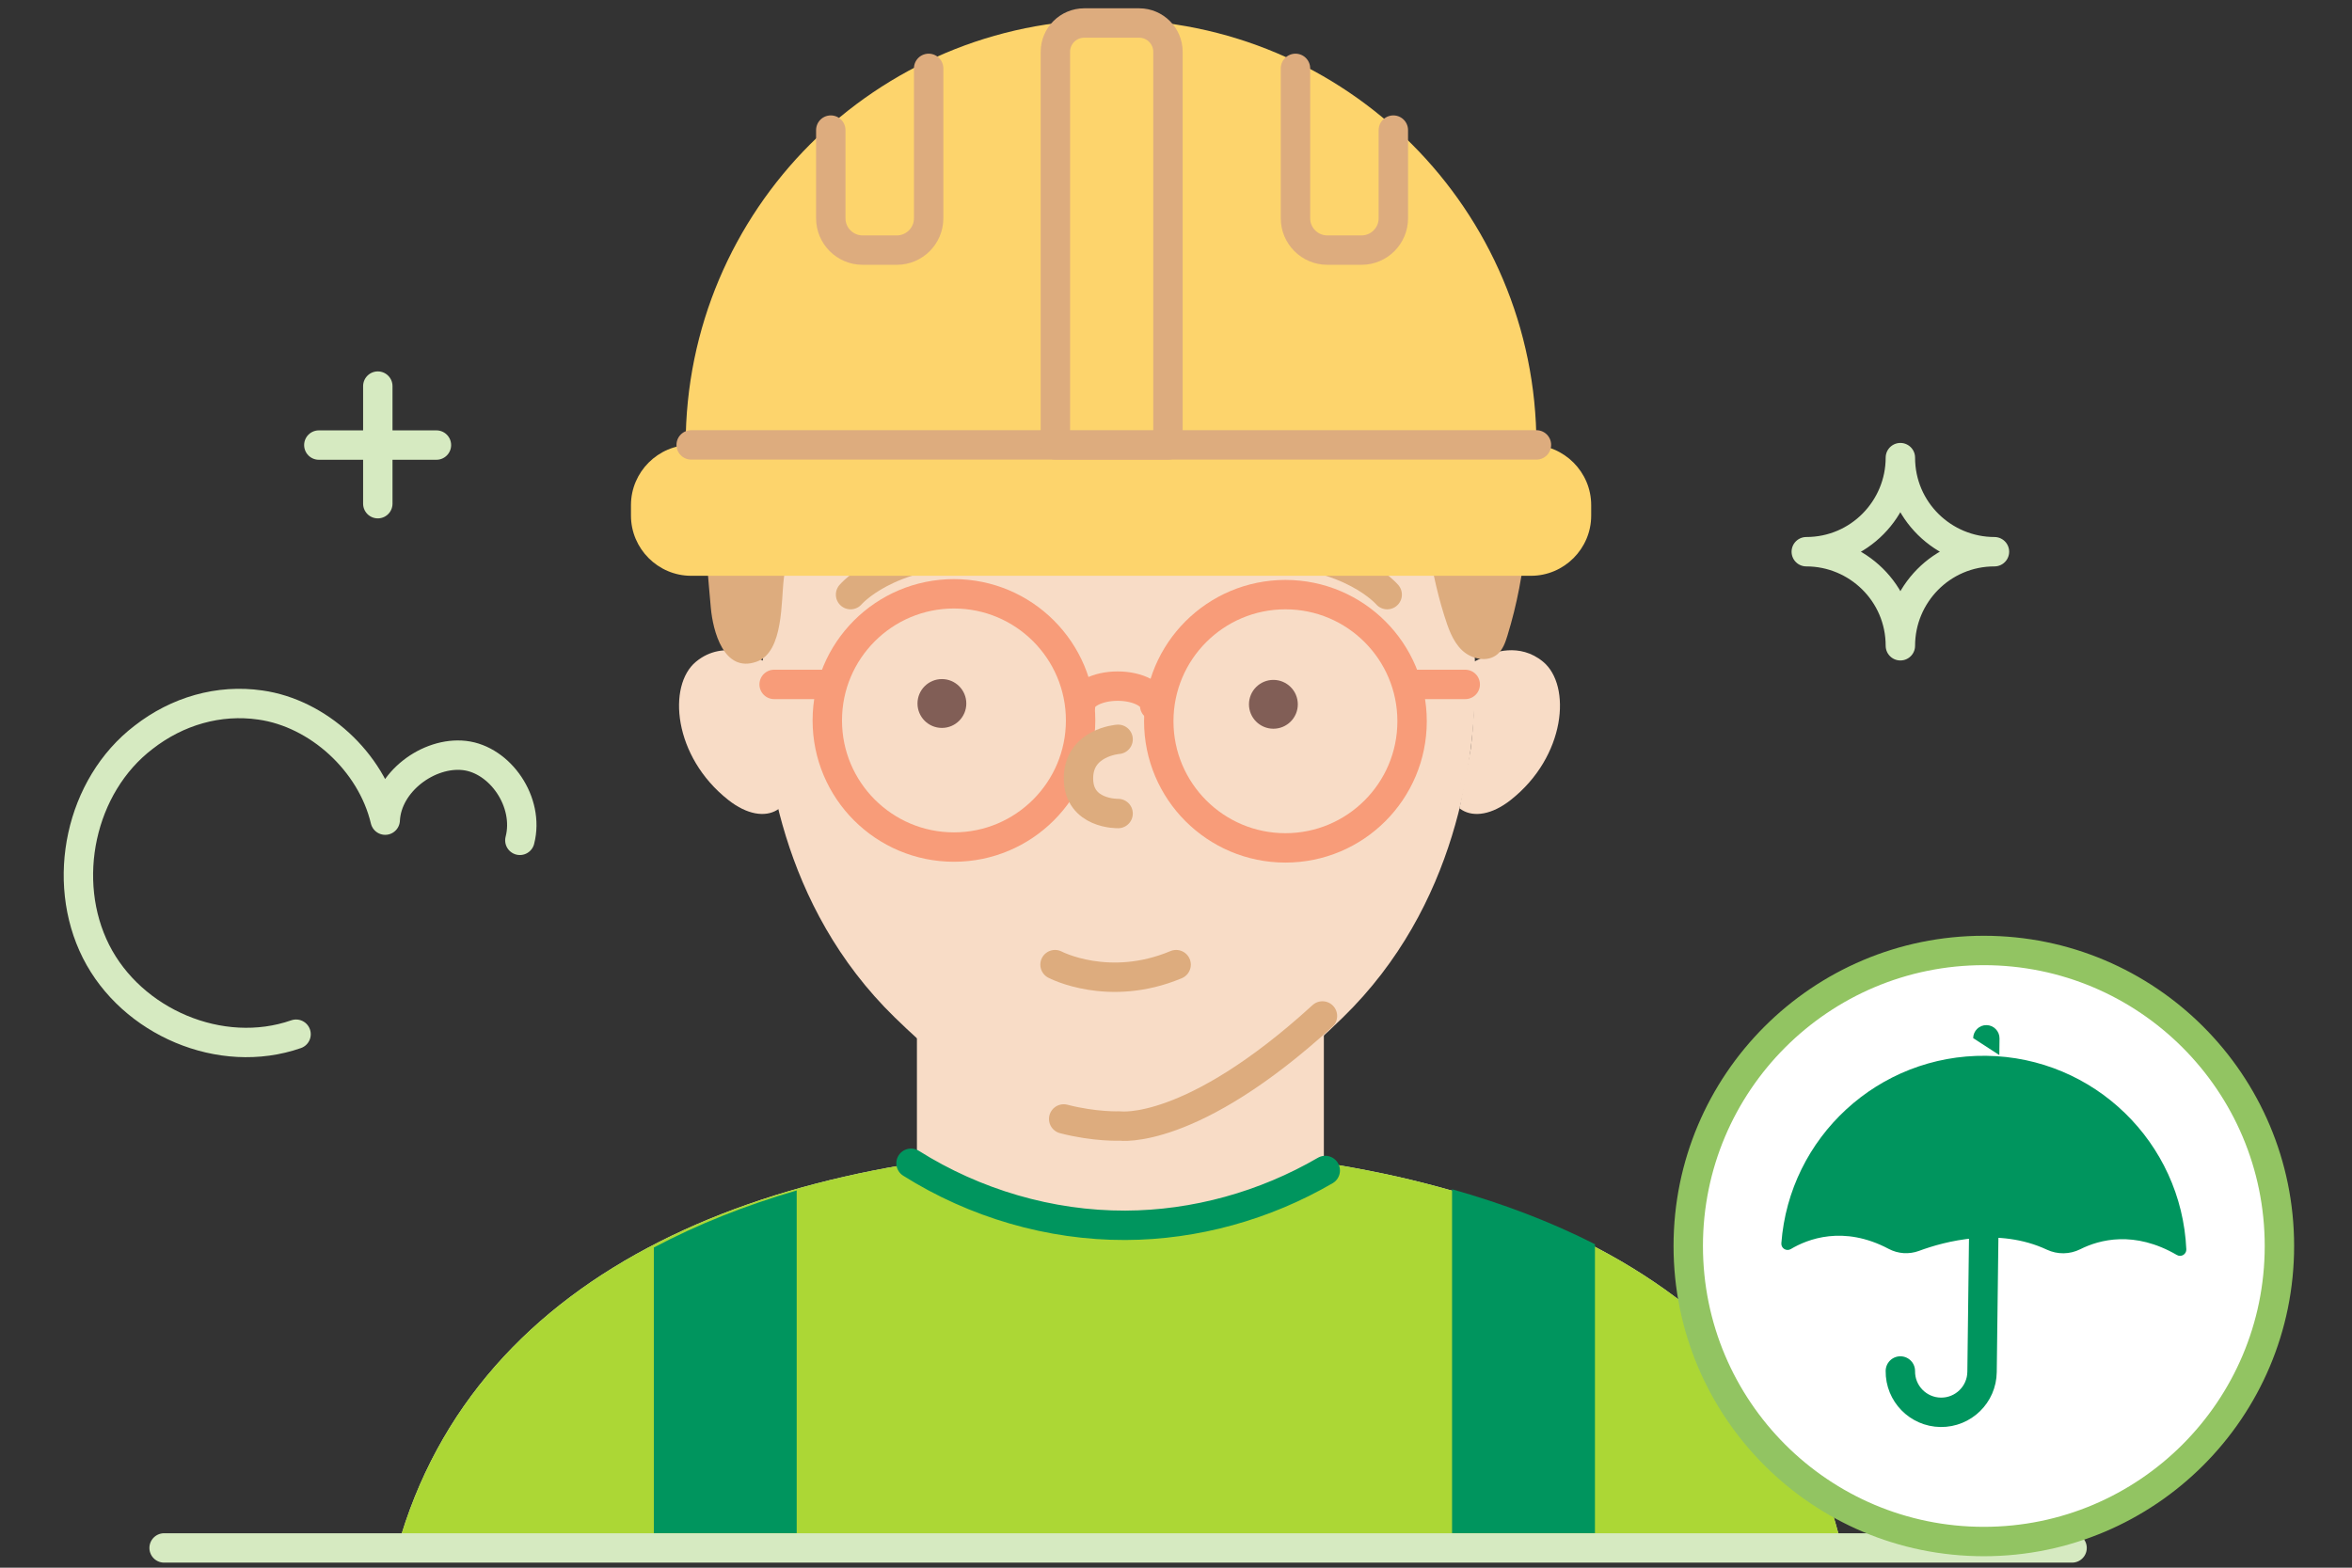 <?xml version="1.0" encoding="UTF-8"?><svg version="1.1" width="120px" height="80px" viewBox="0 0 120.0 80.0" xmlns="http://www.w3.org/2000/svg" xmlns:xlink="http://www.w3.org/1999/xlink"><rect x="0" y="0" width="120.0" height="80.0" fill="#333333" stroke="none"/><defs><clipPath id="i0"><path d="M36.851,0 C54.376,0 70.361,5.984 73.703,20.418 L0,20.418 C4.018,5.984 19.327,0 36.851,0 Z"></path></clipPath><clipPath id="i1"><path d="M20.762,0 L20.762,8.457 C11.621,11.849 3.673,9.187 0,7.887 L0,0 L20.762,0 Z"></path></clipPath><clipPath id="i2"><path d="M23.593,0 C37.426,0 36.255,18.118 36.255,18.118 C36.255,18.118 36.358,18.906 36.365,20.212 L36.365,20.549 C36.338,24.372 35.463,31.943 29.611,37.646 C22.305,44.763 18.297,44.31 18.185,44.296 L18.172,44.297 C18.162,44.297 18.143,44.298 18.117,44.298 L18.053,44.299 C17.29,44.29 13.205,43.93 6.754,37.646 C0.902,31.943 0.028,24.372 0.001,20.549 L0,20.212 C0.008,18.96 0.103,18.185 0.11,18.122 C0.111,18.118 -1.061,0 12.772,0 L23.593,0 Z"></path></clipPath><clipPath id="i3"><path d="M1.241,0.333 C1.68,0.12 3.056,-0.412 4.263,0.587 C5.721,1.794 5.43,5.422 2.609,7.643 C1.655,8.395 0.737,8.527 0.126,8.154 L0,8.07 L0.568,5.042 C0.716,3.829 0.755,2.679 0.758,1.85 L0.757,1.537 C0.753,0.947 0.732,0.585 0.732,0.585 L1.099,0.408 C1.099,0.408 1.117,0.397 1.152,0.379 Z"></path></clipPath><clipPath id="i4"><path d="M4.026,0.408 L4.393,0.585 C4.393,0.585 4.27,2.697 4.557,5.042 L5.124,8.07 L4.999,8.154 C4.387,8.527 3.47,8.395 2.516,7.643 C-0.305,5.422 -0.597,1.794 0.862,0.587 C2.321,-0.62 4.026,0.408 4.026,0.408 Z"></path></clipPath><clipPath id="i5"><path d="M1.246,0 C1.934,0 2.492,0.558 2.492,1.246 C2.492,1.933 1.934,2.491 1.246,2.491 C0.558,2.491 0,1.933 0,1.246 C0,0.558 0.558,0 1.246,0 Z"></path></clipPath><clipPath id="i6"><path d="M1.246,0 C1.933,0 2.491,0.558 2.491,1.246 C2.491,1.934 1.933,2.492 1.246,2.492 C0.557,2.492 0,1.934 0,1.246 C0,0.558 0.557,0 1.246,0 Z"></path></clipPath><clipPath id="i7"><path d="M21.49,0.06 C28.075,-0.506 34.737,2.969 38.443,8.443 C42.149,13.917 42.951,21.13 41.008,27.447 C40.903,27.791 40.778,28.149 40.507,28.387 C40.002,28.829 39.168,28.65 38.686,28.184 C38.203,27.717 37.985,27.048 37.782,26.408 C37.368,25.095 37.124,23.805 36.901,22.512 L36.735,21.543 C36.373,19.439 35.967,17.316 34.874,15.069 C34.328,13.947 33.76,13.117 32.214,12.055 C29.904,10.467 27.899,12.025 26.892,12.719 C25.885,13.412 25.013,14.323 23.895,14.816 C21.75,15.763 19.259,14.961 17.135,13.972 C15.01,12.982 14.713,11.776 12.375,11.93 C9.65,12.109 7.336,14.172 6.085,16.599 C4.834,19.026 4.454,21.795 4.094,24.502 C3.94,25.652 4.097,28.277 2.702,28.774 C1.022,29.374 0.471,27.193 0.366,26.028 C0.103,23.102 -0.161,20.153 0.122,17.228 C0.406,14.302 1.275,11.367 3.069,9.038 C5.178,6.302 7.731,4.005 10.866,2.556 C14.052,1.083 17.993,0.36 21.49,0.06 Z"></path></clipPath><clipPath id="i8"><path d="M0,0 C2.602,0.732 5.05,1.662 7.29,2.804 L7.29,17.549 L0,17.549 Z"></path></clipPath><clipPath id="i9"><path d="M7.289,0 L7.289,17.489 L0,17.489 L0,2.912 C2.238,1.726 4.682,0.758 7.289,0 Z"></path></clipPath><clipPath id="i10"><path d="M21.703,0 C33.689,0 43.406,9.717 43.406,21.703 L0,21.703 C0,9.717 9.717,0 21.703,0 Z"></path></clipPath><clipPath id="i11"><path d="M45.92,0 C47.609,0 48.991,1.383 48.991,3.073 L48.991,3.609 C48.991,5.298 47.609,6.68 45.92,6.68 L3.071,6.68 C1.383,6.68 0,5.298 0,3.609 L0,3.073 C0,1.383 1.383,0 3.071,0 L45.92,0 Z"></path></clipPath><clipPath id="i12"><path d="M4.276,0 C5.084,0 5.744,0.66 5.744,1.467 L5.744,21.529 L0,21.529 L0,1.467 C0,0.66 0.66,0 1.468,0 L4.276,0 Z"></path></clipPath><clipPath id="i13"><path d="M15.081,0 C23.41,0 30.162,6.752 30.162,15.081 C30.162,23.41 23.41,30.162 15.081,30.162 C6.752,30.162 0,23.41 0,15.081 C0,6.752 6.752,0 15.081,0 Z"></path></clipPath><clipPath id="i14"><path d="M0.691,6.18078332e-05 C1.061,0.004 1.359,0.311 1.355,0.681 L1.345,1.529 L0.011,0.664 C0.015,0.294 0.321,-0.005 0.691,6.18078332e-05 Z"></path></clipPath><clipPath id="i15"><path d="M10.449,0.001 C15.963,0.068 20.419,4.436 20.663,9.877 C20.674,10.128 20.4,10.293 20.183,10.167 C18.008,8.901 16.229,9.382 15.253,9.872 C14.715,10.14 14.091,10.148 13.547,9.894 C11.075,8.74 8.347,9.466 7.023,9.957 C6.517,10.144 5.956,10.107 5.479,9.855 C3.166,8.629 1.331,9.358 0.483,9.864 C0.262,9.996 -0.018,9.824 0.001,9.568 C0.406,4.162 4.954,-0.067 10.449,0.001 Z"></path></clipPath></defs><g transform="translate(4 1)"><g transform="translate(0.0 22.353)"><g transform="translate(88.157 0.0)"><path d="M0,4.801 C2.601,4.801 4.801,6.901 4.801,9.601 C4.801,7 6.9,4.801 9.601,4.801 C7,4.801 4.801,2.7 4.801,0 C4.801,2.601 2.7,4.801 0,4.801" stroke="#D6EAC1" stroke-width="1.5" fill="none" stroke-linecap="round" stroke-linejoin="round"></path></g><g transform="translate(0.0 12.547)"><path d="M22.524,6.983 C23.03,5.025 21.513,2.86 19.695,2.654 C17.876,2.448 15.753,3.994 15.653,5.952 C14.945,2.963 12.216,0.49 9.286,0.078 C7.164,-0.231 5.042,0.387 3.324,1.727 C0.09,4.2 -0.92,9.044 0.898,12.651 C2.717,16.257 7.265,18.215 11.105,16.876" stroke="#D6EAC1" stroke-width="1.5" fill="none" stroke-linecap="round" stroke-linejoin="round"></path></g></g><g transform="translate(14.776 18.703)"><path d="M0.5,0 L0.5,6" stroke="#D6EAC1" stroke-width="1.5" fill="none" stroke-linecap="round" stroke-linejoin="round"></path></g><g transform="translate(12.267 21.212)"><path d="M0,0.5 L6,0.5" stroke="#D6EAC1" stroke-width="1.5" fill="none" stroke-linecap="round" stroke-linejoin="round"></path></g><g transform="translate(4.373 0.0)"><g transform="translate(11.905 57.574)"><g clip-path="url(#i0)"><polygon points="0,0 73.703,0 73.703,20.418 0,20.418 0,0" stroke="none" fill="#D6EAC1"></polygon></g></g><g transform="translate(11.905 57.574)"><g clip-path="url(#i0)"><polygon points="0,0 73.703,0 73.703,20.418 0,20.418 0,0" stroke="none" fill="#ACD735"></polygon></g></g><g transform="translate(38.409 50.924)"><g clip-path="url(#i1)"><polygon points="0,0 20.762,0 20.762,10.113 0,10.113 0,0" stroke="none" fill="#F8DCC6"></polygon></g></g><g transform="translate(30.528 13.278)"><g clip-path="url(#i2)"><polygon points="8.8817842e-16,0 36.366,0 36.366,44.307 8.8817842e-16,44.307 8.8817842e-16,0" stroke="none" fill="#F8DCC6"></polygon></g></g><g transform="translate(45.897 50.845)"><path d="M13.202,0 C6.493,6.129 2.871,5.615 2.871,5.615 C2.871,5.615 1.614,5.673 0,5.256" stroke="#DDAC7E" stroke-width="1.5" fill="none" stroke-linecap="round" stroke-linejoin="round"></path></g><g transform="translate(45.455 48.047)"><path d="M0,0.179 C0,0.179 2.74,1.624 6.179,0.179" stroke="#DDAC7E" stroke-width="1.5" fill="none" stroke-linecap="round" stroke-linejoin="round"></path></g><g transform="translate(35.023 27.155)"><path d="M0,2.189 C0,2.189 1.86,0 6.445,0" stroke="#DDAC7E" stroke-width="1.5" fill="none" stroke-linecap="round" stroke-linejoin="round"></path></g><g transform="translate(55.957 27.155)"><path d="M6.445,2.189 C6.445,2.189 4.585,0 0,0" stroke="#DDAC7E" stroke-width="1.5" fill="none" stroke-linecap="round" stroke-linejoin="round"></path></g><g transform="translate(66.093 32.182)"><g clip-path="url(#i3)"><polygon points="0,2.66453526e-15 5.125,2.66453526e-15 5.125,8.355 0,8.355 0,2.66453526e-15" stroke="none" fill="#F8DCC6"></polygon></g></g><g transform="translate(26.272 32.182)"><g clip-path="url(#i4)"><polygon points="-3.10862447e-15,2.66453526e-15 5.124,2.66453526e-15 5.124,8.355 -3.10862447e-15,8.355 -3.10862447e-15,2.66453526e-15" stroke="none" fill="#F8DCC6"></polygon></g></g><g transform="translate(50.748 29.344)"><path d="M12.924,6.462 C12.924,10.03 10.031,12.924 6.462,12.924 C2.894,12.924 0,10.03 0,6.462 C0,2.893 2.894,0 6.462,0 C10.031,0 12.924,2.893 12.924,6.462 Z" stroke="#F89C79" stroke-width="1.5" fill="none" stroke-linecap="round" stroke-linejoin="round"></path></g><g transform="translate(55.35 33.696)"><g clip-path="url(#i5)"><polygon points="0,0 2.492,0 2.492,2.491 0,2.491 0,0" stroke="none" fill="#815E56"></polygon></g></g><g transform="translate(33.836 29.302)"><path d="M12.924,6.462 C12.924,10.031 10.03,12.924 6.462,12.924 C2.893,12.924 0,10.031 0,6.462 C0,2.894 2.893,0 6.462,0 C10.03,0 12.924,2.894 12.924,6.462 Z" stroke="#F89C79" stroke-width="1.5" fill="none" stroke-linecap="round" stroke-linejoin="round"></path></g><g transform="translate(38.438 33.654)"><g clip-path="url(#i6)"><polygon points="0,0 2.491,0 2.491,2.492 0,2.492 0,0" stroke="none" fill="#815E56"></polygon></g></g><g transform="translate(46.76 34.011)"><path d="M0,0.999 C0,0.448 0.846,0.002 1.89,0.002 C2.933,0.002 3.779,0.448 3.779,0.999" stroke="#F89C79" stroke-width="1.5" fill="none" stroke-linecap="round" stroke-linejoin="round"></path></g><g transform="translate(63.672 33.426)"><path d="M0,0.5 L2.712,0.5" stroke="#F89C79" stroke-width="1.5" fill="none" stroke-linecap="round" stroke-linejoin="round"></path></g><g transform="translate(31.124 33.426)"><path d="M0,0.5 L2.712,0.5" stroke="#F89C79" stroke-width="1.5" fill="none" stroke-linecap="round" stroke-linejoin="round"></path></g><g transform="translate(46.651 36.728)"><path d="M2.022,0 C2.022,0 0,0.149 0,1.993 C0,3.837 2.022,3.787 2.022,3.787" stroke="#DDAC7E" stroke-width="1.5" fill="none" stroke-linecap="round" stroke-linejoin="round"></path></g><g transform="translate(27.528 3.992)"><g clip-path="url(#i7)"><polygon points="-8.18789481e-16,3.55271368e-15 42.032,3.55271368e-15 42.032,28.877 -8.18789481e-16,28.877 -8.18789481e-16,3.55271368e-15" stroke="none" fill="#DDAC7E"></polygon></g></g><g transform="translate(38.108 58.362)"><path d="M0,0 C3.253,2.048 7.087,3.178 10.933,3.166 C14.5,3.155 18.052,2.162 21.134,0.369" stroke="#00955E" stroke-width="1.5" fill="none" stroke-linecap="round" stroke-linejoin="round"></path></g><g transform="translate(0.0 77.492)"><path d="M0,0.5 L97.345,0.5" stroke="#D6EAC1" stroke-width="1.5" fill="none" stroke-linecap="round" stroke-linejoin="round"></path></g><g transform="translate(65.712 59.689)"><g clip-path="url(#i8)"><polygon points="0,0 7.29,0 7.29,17.549 0,17.549 0,0" stroke="none" fill="#00955E"></polygon></g></g><g transform="translate(24.986 59.749)"><g clip-path="url(#i9)"><polygon points="0,0 7.289,0 7.289,17.489 0,17.489 0,0" stroke="none" fill="#00955E"></polygon></g></g><g transform="translate(26.61 0.0)"><g clip-path="url(#i10)"><polygon points="0,0 43.406,0 43.406,21.703 0,21.703 0,0" stroke="none" fill="#FDD46C"></polygon></g></g><g transform="translate(23.819 21.703)"><g clip-path="url(#i11)"><polygon points="0,0 48.991,0 48.991,6.68 0,6.68 0,0" stroke="none" fill="#FDD46C"></polygon></g></g><g transform="translate(26.891 21.203)"><path d="M0,0.5 L43.126,0.5" stroke="#DDAC7E" stroke-width="1.5" fill="none" stroke-linecap="round" stroke-linejoin="round"></path></g><g transform="translate(45.473 0.174)"><g clip-path="url(#i12)"><polygon points="0,0 5.744,0 5.744,21.529 0,21.529 0,0" stroke="none" fill="#FDD46C"></polygon></g></g><g transform="translate(45.473 0.174)"><path d="M5.744,21.529 L0,21.529 L0,1.467 C0,0.66 0.66,0 1.468,0 L4.276,0 C5.084,0 5.744,0.66 5.744,1.467 L5.744,21.529 Z" stroke="#DDAC7E" stroke-width="1.5" fill="none" stroke-linecap="round" stroke-linejoin="round"></path></g><g transform="translate(34.014 2.489)"><path d="M4.993,0 L4.993,7.653 C4.993,8.545 4.264,9.274 3.372,9.274 L1.621,9.274 C0.729,9.274 0,8.545 0,7.653 L0,3.15" stroke="#DDAC7E" stroke-width="1.5" fill="none" stroke-linecap="round" stroke-linejoin="round"></path></g><g transform="translate(57.723 2.489)"><path d="M0,0 L0,7.653 C0,8.545 0.729,9.274 1.621,9.274 L3.372,9.274 C4.264,9.274 4.993,8.545 4.993,7.653 L4.993,3.15" stroke="#DDAC7E" stroke-width="1.5" fill="none" stroke-linecap="round" stroke-linejoin="round"></path></g><g transform="translate(77.762 47.503)"><g clip-path="url(#i13)"><polygon points="0,0 30.162,0 30.162,30.162 0,30.162 0,0" stroke="none" fill="#FFFFFF"></polygon></g></g><g transform="translate(77.762 47.503)"><path d="M30.162,15.081 C30.162,23.41 23.41,30.162 15.081,30.162 C6.752,30.162 0,23.41 0,15.081 C0,6.752 6.752,0 15.081,0 C23.41,0 30.162,6.752 30.162,15.081 Z" stroke="#92C462" stroke-width="1.5" fill="none" stroke-linecap="round" stroke-linejoin="round"></path></g><g transform="translate(88.584 61.152)"><path d="M0,7.81 C-0.015,8.96 0.907,9.905 2.059,9.919 C3.21,9.933 4.154,9.011 4.168,7.861 L4.265,0" stroke="#00955E" stroke-width="1.5" fill="none" stroke-linecap="round" stroke-linejoin="round"></path></g><g transform="translate(92.288 51.312)"><g clip-path="url(#i14)"><polygon points="0,7.77156117e-16 1.355,7.77156117e-16 1.355,1.529 0,1.529 0,7.77156117e-16" stroke="none" fill="#00955E"></polygon></g></g><g transform="translate(82.511 52.877)"><g clip-path="url(#i15)"><polygon points="-5.29600235e-15,-9.28944421e-16 20.663,-9.28944421e-16 20.663,10.21 -5.29600235e-15,10.21 -5.29600235e-15,-9.28944421e-16" stroke="none" fill="#00955E"></polygon></g></g></g></g></svg>